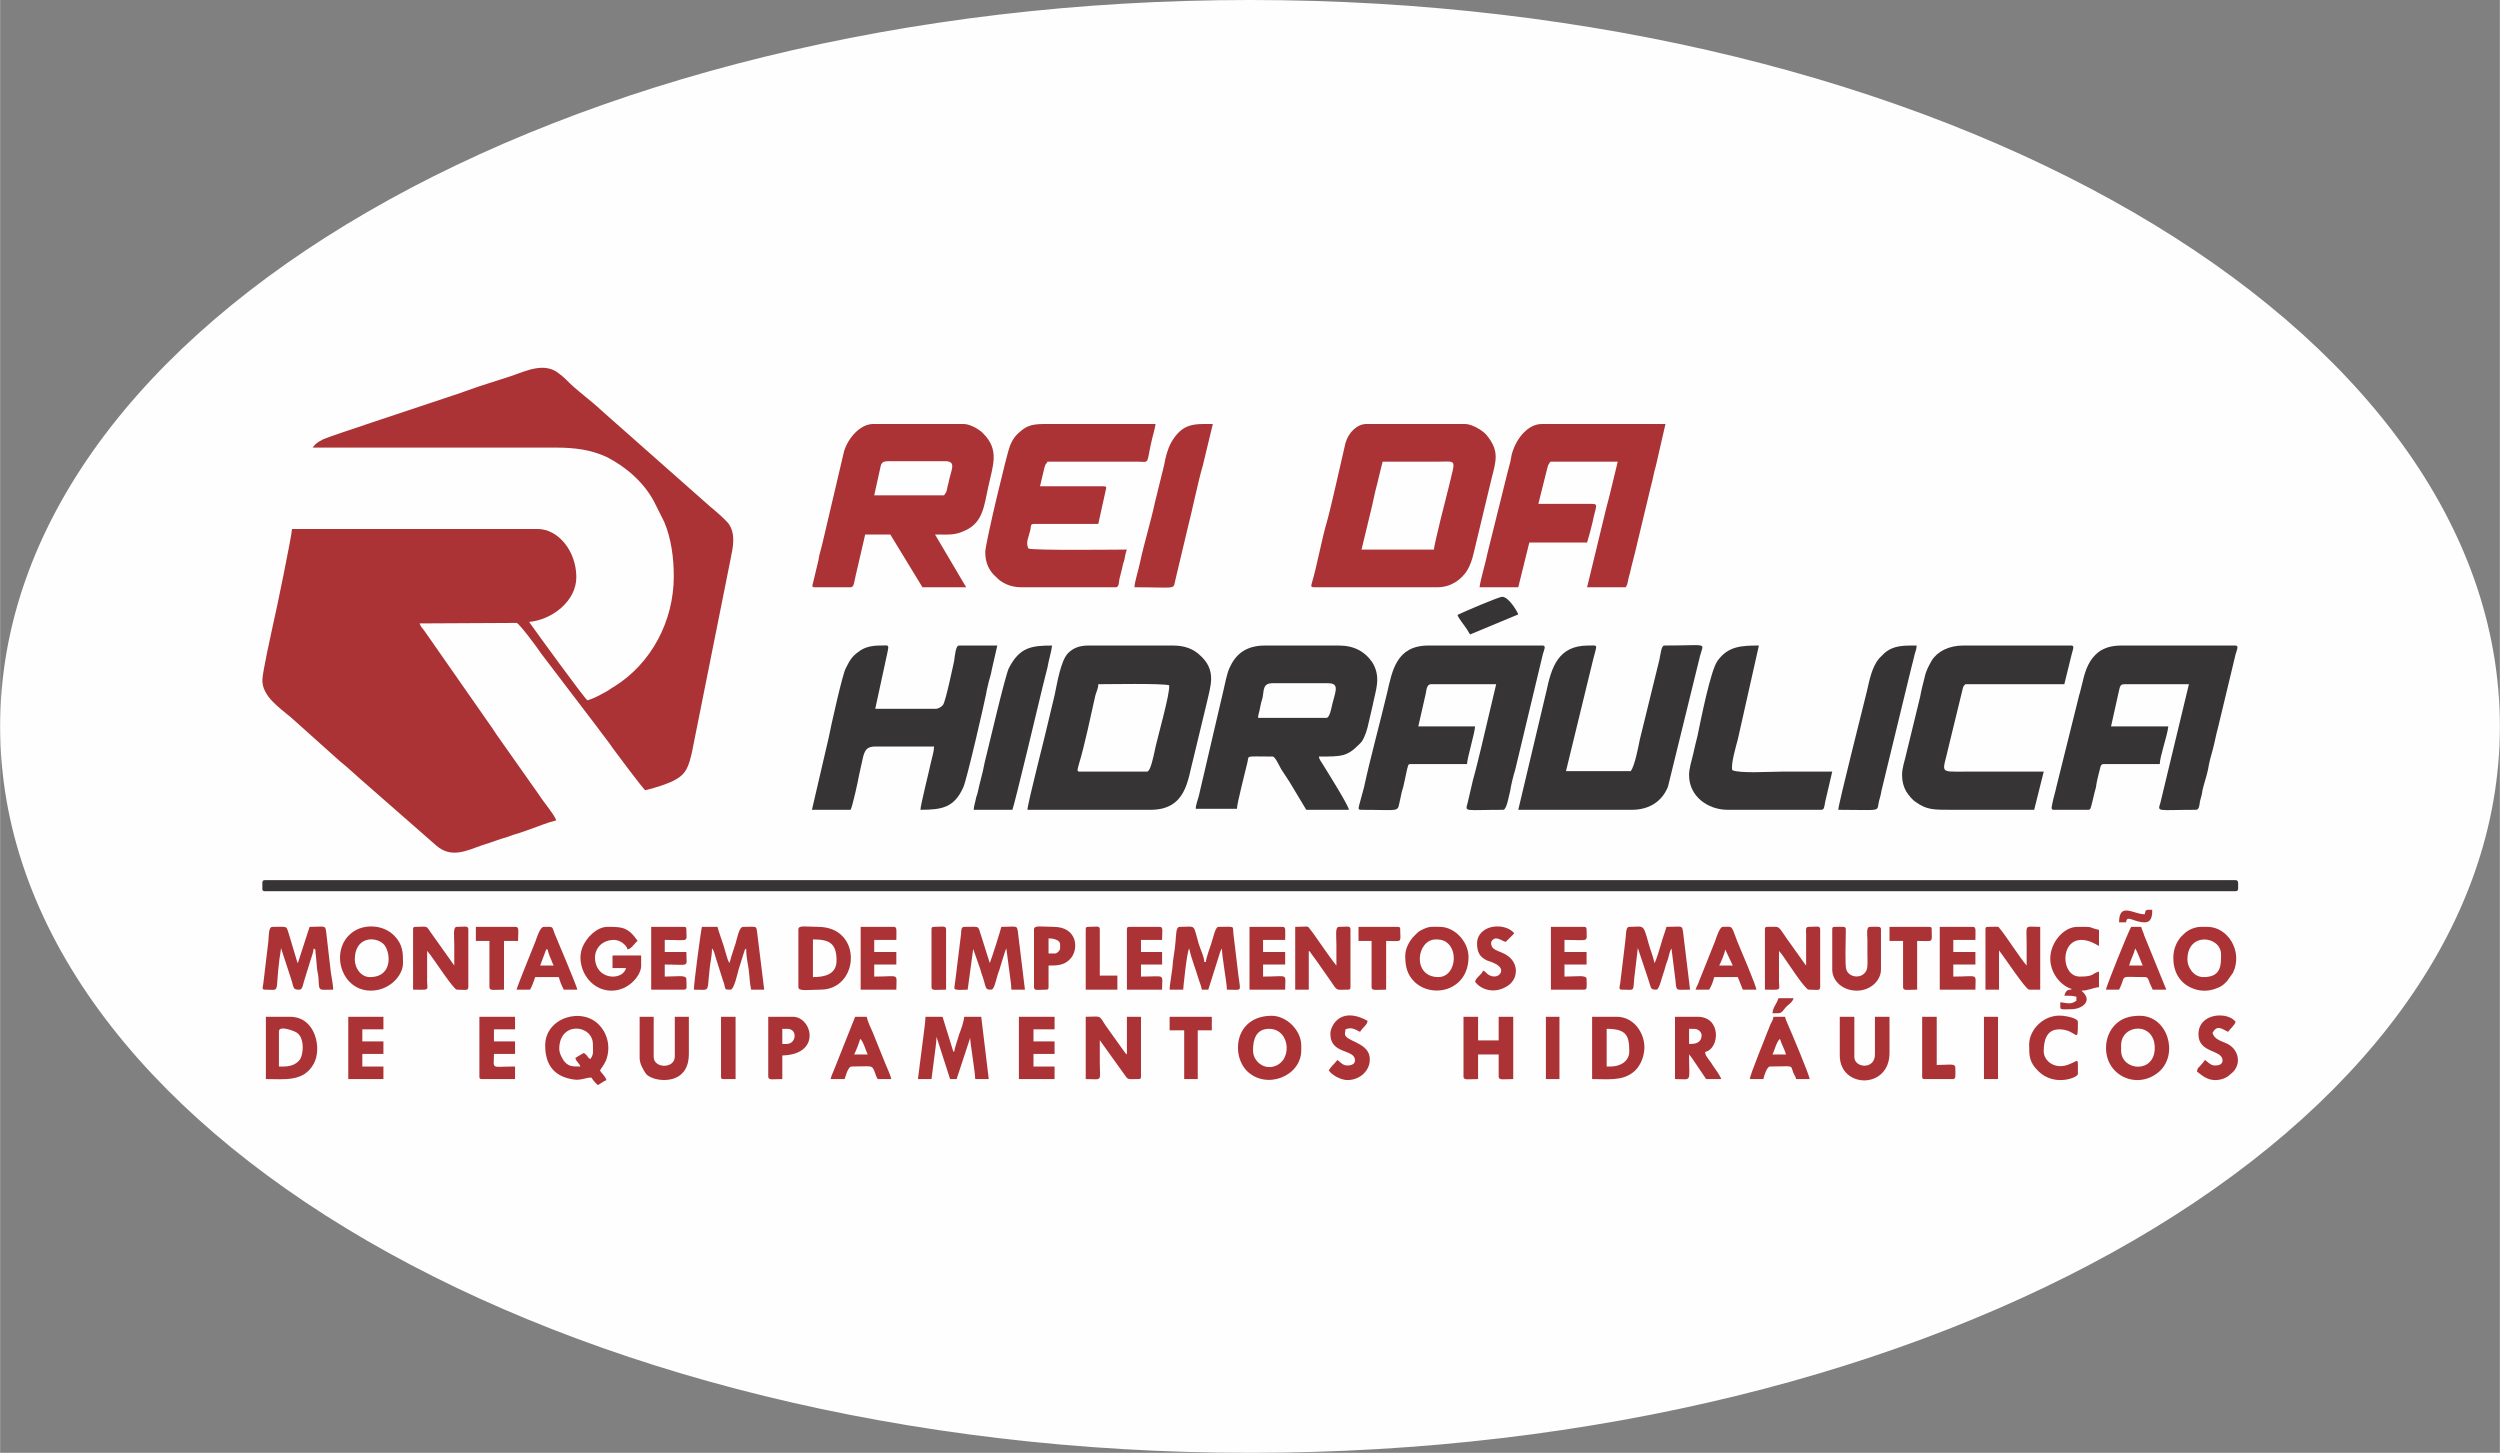 <?xml version="1.0" encoding="UTF-8"?>
<!DOCTYPE svg PUBLIC "-//W3C//DTD SVG 1.1//EN" "http://www.w3.org/Graphics/SVG/1.1/DTD/svg11.dtd">
<!-- Creator: CorelDRAW X7 -->
<svg xmlns="http://www.w3.org/2000/svg" xml:space="preserve" width="49.765mm" height="28.92mm" version="1.1" style="shape-rendering:geometricPrecision; text-rendering:geometricPrecision; image-rendering:optimizeQuality; fill-rule:evenodd; clip-rule:evenodd"
viewBox="0 0 4976 2892"
 xmlns:xlink="http://www.w3.org/1999/xlink">
 <rect x="0" y="0" width="4976" height="2892" fill="#808080" stroke="none"/>
 <defs>
  <style type="text/css">
   <![CDATA[
    .str0 {stroke:#FEFEFE;stroke-width:20}
    .fil3 {fill:none}
    .fil0 {fill:#FEFEFE}
    .fil2 {fill:#373435}
    .fil1 {fill:#AC3335}
   ]]>
  </style>
   <clipPath id="id0">
    <path d="M2488 10c1369,0 2478,643 2478,1436 0,793 -1109,1436 -2478,1436 -1368,0 -2478,-643 -2478,-1436 0,-793 1110,-1436 2478,-1436z"/>
   </clipPath>
 </defs>
 <g id="Camada_x0020_1">
  <path class="fil0" d="M2488 10c1369,0 2478,643 2478,1436 0,793 -1109,1436 -2478,1436 -1368,0 -2478,-643 -2478,-1436 0,-793 1110,-1436 2478,-1436z"/>
  <g style="clip-path:url(#id0)">
   <g id="_2597580547008">
    <g>
     <path id="1" class="fil1" d="M622 891c162,0 323,0 485,0 36,0 69,4 101,19 39,20 74,51 94,89l20 40c14,33 19,72 19,108 0,90 -45,174 -119,220 -6,3 -10,7 -16,10 -11,6 -25,14 -37,17 -6,-4 -102,-136 -116,-156 45,-4 94,-41 94,-89 0,-52 -36,-96 -77,-96l-489 0c0,11 -32,167 -37,187 -4,19 -22,99 -22,114 0,32 33,54 58,75l96 86c19,15 36,32 55,48l137 120c30,26 59,11 93,-1 17,-5 31,-11 49,-16 6,-2 6,-2 11,-4 6,-2 7,-2 13,-4l23 -8c16,-6 34,-13 50,-17 -4,-12 -25,-36 -33,-49l-86 -122c-6,-9 -11,-17 -17,-25l-127 -182c-4,-5 -7,-8 -9,-14l193 -1c5,0 44,53 49,61l112 147c10,14 21,27 31,42 9,12 58,78 64,83 15,-3 50,-14 62,-22 20,-11 25,-27 31,-53l77 -385c5,-24 11,-51 -5,-72 -8,-9 -25,-24 -35,-32l-216 -191c-23,-22 -50,-40 -72,-63 -5,-5 -8,-7 -13,-11 -29,-24 -65,-6 -97,5 -27,9 -58,18 -85,28 -5,2 -9,3 -14,5l-72 24c-26,9 -179,59 -201,68 -6,3 -12,6 -17,11l-5 6z"/>
     <path class="fil2" d="M522 1770c0,3 2,4 5,4l3923 0c3,0 4,-1 5,-4l0 -12c0,-4 -2,-6 -5,-6l-3923 0c-4,0 -5,2 -5,6l0 12z"/>
     <path class="fil2" d="M2283 1536l-134 0c-7,0 -4,-5 -1,-17 10,-32 24,-98 32,-134 2,-8 6,-14 6,-23 25,0 123,-2 141,2 3,14 -25,110 -29,132 -2,9 -8,40 -15,40zm-238 76l245 0c72,0 74,-61 85,-101l27 -112c7,-33 21,-65 -15,-96 -12,-11 -29,-18 -52,-18l-169 0c-19,0 -31,6 -40,15 -15,15 -22,61 -27,84l-11 46c-6,28 -43,170 -43,182z"/>
     <path class="fil1" d="M2854 1094l-144 0 21 -87c3,-13 6,-29 10,-43l8 -33c1,-5 2,-7 3,-12l109 0c40,0 36,-7 23,49 -5,19 -29,114 -30,126zm-239 75l246 0c28,0 48,-16 59,-33 6,-10 10,-21 13,-34l36 -150c9,-35 16,-55 -11,-87 -7,-8 -28,-21 -42,-21l-196 0c-19,0 -36,17 -42,38 -10,42 -27,121 -37,157 -10,33 -19,85 -30,122 -1,4 -3,8 4,8z"/>
     <path class="fil2" d="M2640 1429l-136 0c0,-7 3,-12 4,-20 1,-6 3,-14 5,-20 3,-15 0,-29 20,-29l110 0c23,0 16,14 9,41 -2,8 -5,28 -12,28zm-260 181l82 0c0,-11 17,-75 21,-93 3,-14 -5,-11 50,-11 5,0 12,16 17,25 6,9 11,17 17,26l33 55 85 0c-1,-9 -45,-79 -53,-92 -3,-5 -6,-8 -7,-14 46,0 56,0 80,-24 6,-6 6,-6 10,-14 3,-7 5,-12 7,-20l10 -43c6,-31 17,-55 1,-84 -15,-24 -38,-36 -68,-36l-147 0c-39,0 -59,18 -71,45 -5,11 -9,32 -12,45 -4,16 -7,31 -11,47l-38 163c-2,8 -6,17 -6,25z"/>
     <path class="fil1" d="M1879 986l-139 0 13 -59c2,-7 6,-9 16,-9l112 0c22,0 13,16 10,30 -2,6 -3,14 -5,20 -2,11 -2,11 -7,18zm-258 183l72 0c7,0 7,-11 10,-23l19 -82 50 0 64 105 87 0 -62 -105c28,0 39,2 60,-8 36,-16 38,-51 46,-87 9,-42 23,-73 -10,-106 -1,-1 -3,-3 -4,-4 -9,-7 -24,-15 -35,-15l-180 0c-26,0 -50,28 -58,54l-43 183c-2,9 -4,15 -6,23 -1,3 -1,6 -2,11l-11 46c-1,4 -3,8 3,8z"/>
     <path class="fil2" d="M2709 1612c84,0 71,6 78,-21 2,-9 3,-16 6,-24l8 -37c2,-5 1,-9 6,-9l113 0c0,-11 16,-64 16,-75l-113 0 15 -66c1,-6 2,-18 10,-18l130 0 -30 127c-5,20 -10,42 -16,63l-11 47c-5,18 -6,13 71,13 7,0 11,-27 14,-38 2,-13 6,-29 10,-42l55 -230c2,-7 7,-17 0,-17l-228 0c-64,0 -72,51 -82,94 -14,59 -34,132 -46,188l-10 37c-1,5 -2,8 4,8z"/>
     <path class="fil2" d="M4088 1612l68 0c6,0 5,-4 7,-9 1,-5 2,-7 3,-12 2,-10 4,-16 6,-24 1,-9 3,-16 5,-25 4,-13 3,-21 10,-21l112 0c0,-15 15,-56 17,-75l-114 0 16 -72c3,-13 4,-12 19,-12 40,0 80,0 120,0l-57 237c-6,18 -5,13 71,13 7,0 7,-11 8,-17 2,-8 4,-13 5,-22 3,-13 8,-27 11,-41 2,-13 6,-28 10,-42 4,-15 6,-28 10,-42l35 -146c2,-7 7,-17 0,-17l-228 0c-20,0 -34,5 -45,13 -18,14 -26,35 -31,57 -2,9 -4,15 -6,24 -1,3 -2,6 -3,11l-44 177c-2,10 -4,15 -6,24 -3,15 -6,21 1,21z"/>
     <path class="fil1" d="M2945 1169l77 0 22 -89 115 0c4,-13 8,-28 11,-41 6,-31 13,-36 -2,-36 -35,0 -71,0 -106,0l16 -64c3,-11 2,-12 8,-20l134 0c-5,21 -10,42 -15,62 -3,11 -5,21 -8,31l-38 157 77 0c4,-6 4,-12 6,-20 2,-6 3,-11 5,-20 3,-13 7,-26 10,-40l29 -121c4,-14 6,-28 10,-41l19 -83 -246 0c-28,0 -50,29 -58,54 -3,8 -3,14 -5,22 -2,8 -4,15 -6,23l-39 157c-3,17 -15,56 -16,69z"/>
     <path class="fil1" d="M1961 1099c0,22 8,38 22,50 10,11 28,20 49,20l189 0c6,0 6,-9 7,-16 2,-8 3,-12 5,-20 1,-6 3,-13 5,-19 1,-6 3,-16 5,-20 -31,0 -179,2 -196,-2 -6,-12 0,-21 4,-38 1,-6 0,-11 6,-11l129 0 15 -68c1,-5 2,-6 -3,-7l-128 0 9 -38c3,-9 2,-4 6,-11l180 0c25,1 16,5 28,-45 2,-8 6,-22 7,-30l-221 0c-31,0 -39,6 -55,21 -6,6 -11,15 -14,23 -5,11 -49,194 -49,211z"/>
     <path class="fil2" d="M1616 1612l77 0c4,-8 15,-58 17,-70l8 -36c4,-14 8,-20 25,-20l116 0c0,10 -4,22 -6,31 -3,15 -21,86 -21,95 44,0 67,-5 85,-44 7,-14 43,-172 46,-188 1,-8 3,-13 5,-23 2,-7 5,-17 6,-24l11 -48 -76 0c-7,0 -8,18 -10,31 -2,9 -17,81 -22,87 -3,4 -9,8 -15,8l-120 0 21 -97c7,-34 9,-29 -11,-29 -19,0 -33,4 -44,13 -13,9 -18,19 -25,33 -6,11 -29,113 -34,139l-33 142z"/>
     <path class="fil2" d="M3022 1612l226 0c34,0 60,-16 72,-46l64 -261c7,-27 18,-20 -71,-20 -6,0 -7,13 -10,28l-39 159c-3,15 -10,52 -18,63l-129 0 54 -222c8,-32 11,-28 -10,-28 -60,0 -73,44 -83,91l-56 236z"/>
     <path class="fil2" d="M3786 1543c0,13 3,23 8,32 5,8 12,17 20,22 21,15 35,15 69,15 56,0 111,0 166,0l19 -76 -155 0c-56,0 -46,4 -34,-51l28 -115c2,-6 1,-3 5,-8l197 0 15 -61c2,-8 6,-16 -1,-16l-215 0c-29,0 -52,12 -63,30 -6,11 -11,19 -14,33 -3,12 -7,27 -9,39l-28 115c-3,14 -8,26 -8,41z"/>
     <path class="fil2" d="M3362 1543c0,42 37,69 77,69l186 0c6,0 6,-5 8,-16l14 -60c-34,0 -67,0 -101,0 -23,0 -84,4 -98,-3 -3,-12 7,-46 11,-61l42 -187c-34,0 -61,1 -82,30 -14,18 -34,120 -40,149 -3,12 -6,24 -9,38 -3,13 -8,27 -8,41z"/>
     <path class="fil2" d="M1938 1612l77 0c4,-9 56,-227 60,-244l10 -40c2,-13 8,-32 9,-43 -42,0 -65,4 -86,45 -7,13 -43,168 -48,187 -2,8 -3,16 -5,23l-6 24c-2,9 -3,15 -6,23 -1,7 -5,18 -5,25z"/>
     <path class="fil2" d="M3659 1612c89,0 76,5 81,-17 2,-7 4,-14 5,-21l50 -206c4,-15 6,-26 10,-41 2,-7 3,-12 5,-20 1,-7 5,-13 5,-22 -25,0 -45,-1 -64,15l-11 11c-14,17 -19,43 -24,65 -7,29 -57,226 -57,236z"/>
     <path class="fil1" d="M2258 1169c89,0 76,6 82,-17l24 -101c9,-35 21,-94 30,-124l20 -83c-36,0 -60,-3 -83,37 -7,13 -11,28 -14,45l-18 73c-8,38 -22,83 -30,121 -2,11 -11,39 -11,49z"/>
     <path class="fil1" d="M527 1970c32,0 20,10 29,-61 1,-7 3,-17 3,-22l21 64c5,18 4,19 16,19 6,0 7,-11 9,-17l13 -42c2,-6 6,-17 6,-23 6,4 2,-1 5,19 1,9 1,14 2,23 1,6 3,14 3,22 1,22 1,18 29,18 0,-10 -4,-28 -5,-37l-9 -78c-2,-14 -2,-10 -33,-10l-23 71c0,0 -1,0 -1,1l-17 -57c-6,-18 -1,-15 -33,-15 -8,0 -7,18 -8,28l-10 84c-1,8 -4,13 3,13z"/>
     <path class="fil1" d="M1926 1970l11 -81 14 40c2,8 5,15 7,22 5,18 4,19 15,19 7,0 10,-25 16,-39 3,-9 11,-38 14,-43l8 61c1,7 2,15 2,21l27 0 -14 -115c-2,-14 -2,-10 -33,-10 0,2 -20,66 -23,72l-18 -57c-6,-18 -1,-15 -33,-15 -6,0 -6,8 -6,13l-12 97c-1,11 -4,14 3,15 4,1 18,0 22,0z"/>
     <path class="fil1" d="M1827 2148l27 0 8 -62c1,-7 2,-17 2,-22l27 84 13 0 27 -82c0,10 10,69 10,82l27 0 -15 -124 -34 0c0,8 -7,28 -10,35 -2,8 -9,27 -10,35 -2,-2 1,2 -2,-2l-21 -68 -34 0c0,8 -2,22 -3,30l-12 94z"/>
     <path class="fil1" d="M2328 1970l27 0c0,-1 7,-75 12,-82 4,20 13,41 19,62 2,6 6,16 6,20l13 0 23 -73c0,-1 1,-3 2,-5l2 -4c0,-1 0,-1 0,-1 0,17 10,69 10,83 32,0 27,6 23,-28l-10 -83c-2,-17 5,-14 -30,-14 -6,0 -10,21 -14,33 -3,9 -10,28 -11,37l-3 0c0,-10 -8,-26 -11,-36 -12,-41 -4,-34 -38,-34 -8,0 -7,19 -8,27 -1,11 -2,21 -4,32 -2,12 -2,24 -4,33 -1,11 -4,23 -4,33z"/>
     <path class="fil1" d="M3228 1970c31,0 20,7 27,-40l5 -43 21 63c6,17 3,20 16,20 6,0 11,-26 16,-39 2,-8 4,-14 7,-22 2,-6 3,-15 7,-21l8 64c2,22 0,18 29,18l-14 -115c-2,-14 -2,-10 -33,-10 -3,11 -8,23 -11,35 -2,6 -9,32 -13,37 -2,-12 -8,-26 -11,-37 -12,-43 -9,-35 -39,-35 -8,0 -6,17 -8,29l-10 83c-1,7 -4,13 3,13z"/>
     <path class="fil1" d="M1381 1970c33,0 26,7 31,-38 1,-14 5,-28 5,-44 4,4 5,10 8,20l14 44c1,4 2,4 3,10 2,8 1,8 12,8 7,0 14,-33 16,-40l10 -32c3,-6 0,-6 5,-10 0,15 3,29 5,41 2,15 2,28 5,41l26 0 -14 -113c-2,-15 0,-12 -28,-12 -8,0 -12,23 -15,33 -4,13 -9,26 -12,39 -1,-2 0,0 -2,-3 -1,-3 -1,-2 -2,-5l-8 -27c-4,-13 -9,-25 -12,-37l-31 0c-2,7 -16,111 -16,125z"/>
     <path class="fil1" d="M3513 1850l0 120c32,0 29,3 28,-15l0 -62c3,3 5,6 8,10 8,11 44,67 51,67 16,0 23,3 23,-5l0 -115c0,-8 -7,-5 -23,-5 -7,0 -5,7 -5,15l0 62c0,-1 -1,-1 -1,-1l-27 -38c-32,-43 -19,-38 -49,-38 -4,0 -5,1 -5,5z"/>
     <path class="fil1" d="M822 1850l0 120c32,0 29,3 28,-15l0 -62c2,2 3,3 4,5 2,2 2,2 4,5 7,9 45,67 51,67 16,0 23,3 23,-5l0 -115c0,-8 -7,-5 -23,-5 -8,0 -5,19 -5,35 0,14 0,28 0,42l-49 -69c-7,-11 -6,-8 -28,-8 -4,0 -5,1 -5,5z"/>
     <path class="fil1" d="M1113 2088c0,-56 67,-49 67,-9 0,15 2,19 -5,29 -7,-3 -3,-5 -13,-12 -6,3 -12,7 -17,10 2,8 8,10 10,17 -15,0 -22,0 -30,-8 -5,-5 -12,-18 -12,-27zm-28 -7c0,41 20,63 58,68 12,2 23,-4 34,-4 4,6 7,10 13,15 7,-4 10,-7 17,-10 -2,-7 -9,-13 -13,-19 4,-7 7,-9 12,-20 9,-23 5,-50 -12,-69 -34,-39 -109,-17 -109,39z"/>
     <path class="fil1" d="M2161 2148c35,0 28,7 28,-35 0,-14 0,-28 0,-42 0,0 1,0 1,1l48 67c8,11 5,9 28,9 4,0 5,-1 5,-5l0 -119 -28 0 0 75c-3,-2 -5,-5 -7,-8l-35 -49c-15,-23 -8,-18 -40,-18l0 124z"/>
     <path class="fil1" d="M2578 1970l27 0 0 -77c4,2 2,1 4,4l11 15c5,7 9,13 14,20 5,7 10,14 14,20 15,22 10,18 35,18 4,0 5,-1 5,-5l0 -115c0,-8 -7,-5 -23,-5 -8,0 -5,19 -5,35 0,14 0,28 0,42 -15,-18 -43,-61 -53,-73 -5,-7 -3,-4 -29,-4l0 125z"/>
     <path class="fil1" d="M3952 1850l0 120 27 0 0 -78c10,12 53,78 60,78l22 0 0 -125c-33,0 -27,-7 -27,35 0,14 0,28 0,42 -14,-16 -41,-59 -53,-73 -5,-6 0,-4 -24,-4 -4,0 -5,1 -5,5z"/>
     <path class="fil1" d="M1217 1972c35,0 59,-31 59,-49l0 -21 -57 0 0 25 27 0c-6,23 -48,24 -59,-5 -10,-27 7,-51 35,-51 12,0 25,10 27,19 9,-2 13,-12 20,-17 -19,-28 -32,-28 -60,-28 -21,0 -42,21 -50,41 -14,35 12,86 58,86z"/>
     <path class="fil1" d="M706 1910c0,-45 40,-47 57,-31 14,13 21,66 -27,66 -17,0 -30,-17 -30,-35zm32 62c36,0 64,-29 64,-55 0,-20 0,-37 -18,-55 -19,-19 -51,-23 -75,-11 -56,30 -35,121 29,121z"/>
     <path class="fil1" d="M2863 1945c-53,0 -44,-75 -5,-75 12,0 19,3 25,9 20,20 11,66 -20,66zm-66 -42c0,21 4,37 18,51 36,35 108,18 108,-49 0,-30 -27,-60 -57,-60 -16,0 -20,-2 -36,6 -7,3 -10,7 -15,12 -9,9 -18,24 -18,40z"/>
     <path class="fil1" d="M2494 2091c0,-22 6,-43 32,-43 44,0 48,70 4,76 -19,2 -36,-14 -36,-33zm-30 -5c0,19 8,36 18,46 39,38 108,10 108,-41l0 -10c0,-30 -29,-59 -59,-59 -41,0 -67,26 -67,64z"/>
     <path class="fil1" d="M4222 2091l0 -10c0,-43 67,-48 67,5 0,52 -67,46 -67,5zm-30 -5c0,57 64,84 106,47 39,-35 17,-111 -39,-111 -20,0 -37,5 -50,19 -11,12 -17,28 -17,45z"/>
     <path class="fil1" d="M4354 1910c0,-56 67,-47 67,-10 0,22 0,45 -35,45 -20,0 -32,-20 -32,-35zm-28 -3c0,28 13,49 35,59 17,8 35,8 52,1 10,-4 12,-6 20,-14l12 -17c20,-43 -11,-91 -51,-91 -16,0 -21,-1 -36,6 -7,4 -11,8 -16,13 -9,10 -16,24 -16,43z"/>
     <path class="fil1" d="M1618 1945l0 -75c32,0 47,7 47,42 0,28 -24,33 -47,33zm-29 -95l0 115c0,9 19,5 44,5 78,0 85,-125 -5,-125 -23,0 -39,-4 -39,5z"/>
     <path class="fil1" d="M3206 2123l-8 0 0 -75c39,0 45,13 45,45 0,19 -17,30 -37,30zm-37 25c31,0 59,4 81,-13 0,0 20,-13 23,-46 2,-31 -20,-65 -55,-65l-49 0 0 124z"/>
     <path class="fil1" d="M2913 2143c0,8 9,5 29,5l0 -49 41 0 0 44c0,8 10,5 29,5l0 -124 -29 0 0 47 -41 0 0 -47 -29 0 0 119z"/>
     <path class="fil1" d="M565 2123l-10 0 0 -70c0,-13 33,0 36,3 13,9 13,32 9,46 -4,14 -19,21 -35,21zm-36 25c37,0 75,6 95,-30 17,-29 5,-94 -47,-94l-48 0 0 124z"/>
     <path class="fil1" d="M3367 2078l-5 0 0 -30 10 0c8,0 15,6 15,13 0,11 -8,17 -20,17zm-33 70c35,0 28,9 28,-49 4,4 6,8 9,12l25 37 30 0c-2,-7 -12,-20 -16,-26 -3,-5 -5,-8 -9,-13 -3,-5 -7,-8 -7,-15 29,-6 33,-70 -15,-70l-45 0 0 124z"/>
     <path class="fil1" d="M4081 1908c0,29 21,55 44,61 -1,0 -1,0 -2,0 -1,3 -10,-3 -14,13 11,0 15,0 24,2l0 8c-11,8 -17,5 -32,3 0,17 -3,14 22,14 20,0 45,-16 20,-37 13,0 24,-6 35,-7l0 -31c-15,4 -9,10 -38,10 -38,0 -40,-73 3,-73 14,0 26,7 35,12l0 -32c-26,-6 -6,-6 -43,-6 -28,0 -54,32 -54,63z"/>
     <path class="fil1" d="M1273 2106c0,12 8,25 13,32 13,14 56,19 74,-4 2,-2 2,-3 3,-4 6,-10 8,-20 8,-32l0 -74 -28 0 0 79c0,25 -42,24 -42,1l0 -80 -28 0 0 82z"/>
     <path class="fil1" d="M3662 2101c0,66 99,68 99,-5l0 -72 -29 0 0 75c0,31 -41,27 -41,5l0 -80 -29 0 0 77z"/>
     <path class="fil1" d="M3647 1850l0 80c0,23 21,42 49,42 27,0 48,-20 48,-42l0 -80c0,-7 -6,-5 -22,-5 -8,0 -5,17 -5,25 0,10 0,20 0,30 0,9 1,22 -1,29 -6,20 -35,19 -41,1 -3,-8 -1,-60 -1,-74 0,-13 2,-11 -22,-11 -4,0 -5,1 -5,5z"/>
     <path class="fil1" d="M3434 1890l15 32 -27 0c3,-5 12,-27 12,-32zm-59 80l27 0c4,-6 8,-16 10,-25l47 0 10 25 27 0c0,-7 -33,-84 -38,-96 -13,-34 -8,-29 -29,-29 -6,0 -13,22 -15,28l-32 80c-2,7 -5,10 -7,17z"/>
     <path class="fil1" d="M1087 1890l3 0c1,7 3,10 5,16 3,6 4,11 7,16l-27 0 12 -32zm-59 80l27 0c3,-5 8,-18 10,-25l47 0c1,4 3,8 4,12 2,5 4,9 6,13l27 0c-1,-7 -37,-92 -45,-111 -6,-16 -2,-14 -22,-14 -7,0 -14,22 -16,28 -7,18 -35,86 -38,97z"/>
     <path class="fil1" d="M1712 2068c6,4 11,23 15,31l-27 0c3,-5 11,-26 12,-31zm-59 80l28 0c1,-1 6,-25 14,-25 41,0 40,-4 46,11 2,5 3,10 6,14l27 0c-1,-6 -9,-24 -12,-31l-25 -62c-4,-9 -10,-21 -12,-31l-23 0 -43 108c-3,7 -4,9 -6,16z"/>
     <path class="fil1" d="M3543 2068c3,11 9,20 12,31l-27 0c4,-7 8,-26 15,-31zm-60 80l27 0c1,-6 7,-25 13,-25 47,0 41,-4 46,11 2,6 5,8 6,14l27 0c0,-7 -38,-97 -43,-108 -2,-5 -5,-11 -6,-16l-23 0c-1,7 -3,9 -6,15 -2,6 -4,10 -6,15 -5,14 -35,86 -35,94z"/>
     <path class="fil1" d="M4250 1888c4,5 11,25 15,34l-27 0c3,-12 9,-21 12,-34zm-58 82l26 0c16,-31 -4,-25 52,-25 6,0 7,7 9,12 2,4 4,9 6,13l27 0 -44 -108c-1,-5 -5,-12 -6,-17l-20 0c-5,8 -50,119 -50,125z"/>
     <path class="fil1" d="M2243 1850l0 120 70 0c0,-33 8,-26 -42,-26l0 -24 42 0 0 -25 -42 0 0 -24 42 0c0,-18 3,-26 -5,-26l-60 0c-4,0 -5,1 -5,5z"/>
     <path class="fil1" d="M1296 1970l65 0c8,0 5,-6 5,-21 0,-9 -19,-5 -43,-5l0 -24c52,0 43,7 43,-25l-43 0 0 -24c51,0 43,6 43,-21 0,-4 -1,-5 -5,-5l-65 0 0 125z"/>
     <path class="fil1" d="M3087 1970l66 0c7,0 5,-6 5,-21 0,-9 -19,-5 -44,-5l0 -24 44 0 0 -25 -44 0 0 -24c51,0 44,6 44,-21 0,-4 -2,-5 -5,-5l-66 0 0 125z"/>
     <path class="fil1" d="M3861 1970l71 0c0,-34 8,-26 -44,-26l0 -24 44 0 0 -25 -44 0 0 -24 44 0c0,-18 2,-26 -5,-26l-66 0 0 125z"/>
     <path class="fil1" d="M1713 1970l71 0c0,-34 8,-26 -44,-26l0 -24 44 0 0 -25 -44 0 0 -24 44 0c0,-18 2,-26 -5,-26l-66 0 0 125z"/>
     <path class="fil1" d="M2487 1970l71 0c0,-34 8,-26 -44,-26l0 -24 44 0 0 -25 -44 0 0 -24 44 0c0,-18 2,-26 -5,-26l-66 0 0 125z"/>
     <polygon class="fil1" points="693,2148 763,2148 763,2123 721,2123 721,2098 763,2098 763,2073 721,2073 721,2049 763,2049 763,2024 693,2024 "/>
     <polygon class="fil1" points="2028,2148 2099,2148 2099,2123 2057,2123 2057,2098 2099,2098 2099,2073 2057,2073 2057,2049 2099,2049 2099,2024 2028,2024 "/>
     <path class="fil1" d="M954 2143c0,4 1,5 5,5l66 0 0 -25c-50,0 -42,7 -42,-25l42 0 0 -25 -42 0 0 -24 42 0 0 -25 -71 0 0 119z"/>
     <path class="fil1" d="M2100 1898l-13 0 0 -30c10,0 23,3 23,12l0 8c0,4 -6,10 -10,10zm-42 -48l0 115c0,8 8,5 24,5 4,0 5,-1 5,-5l0 -43c16,0 30,0 42,-12 19,-18 17,-65 -32,-65 -23,0 -39,-4 -39,5z"/>
     <path class="fil1" d="M4039 2079c0,23 0,35 18,53 32,32 79,13 79,6 0,-35 2,-27 -16,-20 -29,13 -52,-6 -52,-25 0,-21 5,-44 31,-44 36,0 37,34 37,-15 0,-7 -21,-11 -30,-12 -38,-4 -67,28 -67,57z"/>
     <path class="fil1" d="M1566 2078l-9 0 0 -30 10 0c21,0 18,30 -1,30zm-37 65c0,8 9,5 28,5l0 -47c79,-2 59,-77 21,-77l-49 0 0 119z"/>
     <path class="fil1" d="M4376 2059c0,38 48,30 48,52 0,8 -8,10 -15,10 -9,0 -14,-7 -20,-11 -2,3 -6,8 -9,11 -4,5 -6,4 -7,12 9,7 20,17 36,17 14,0 24,-5 31,-12 4,-3 7,-6 10,-11 10,-17 3,-39 -16,-49 -12,-6 -26,-8 -30,-22 9,-16 17,-9 31,-2 4,-6 13,-13 15,-20 -16,-21 -74,-18 -74,25z"/>
     <path class="fil1" d="M2648 2058c0,42 49,29 49,53 0,8 -9,10 -15,10 -10,0 -14,-7 -20,-11 -7,9 -15,15 -17,21 5,8 23,19 37,19 26,0 48,-21 44,-47 -5,-29 -49,-30 -49,-45 0,-5 1,-5 1,-9 12,-5 19,0 29,5 8,-12 14,-13 15,-22 -1,0 -41,-26 -65,3 -4,5 -9,14 -9,23z"/>
     <path class="fil1" d="M2940 1878c0,17 5,27 20,34 9,3 28,9 28,20 0,10 -14,17 -27,7 -5,-4 -3,-4 -9,-7 -3,9 -13,12 -16,22 10,15 39,27 67,7 19,-14 21,-45 -6,-61 -14,-8 -29,-8 -29,-23 0,-5 6,-9 9,-9 8,0 13,5 20,7l17 -17c-12,-16 -47,-20 -65,-2 -5,5 -9,12 -9,22z"/>
     <path class="fil1" d="M947 1873l27 0 0 92c0,8 10,5 29,5l0 -97 28 0c0,-19 3,-28 -5,-28l-79 0 0 28z"/>
     <path class="fil1" d="M3761 1873l27 0 0 92c0,8 9,5 28,5l0 -97c34,0 29,5 29,-23 0,-4 -1,-5 -5,-5l-79 0 0 28z"/>
     <path class="fil1" d="M2704 1873l26 0 0 92c0,8 10,5 29,5l0 -97c34,0 28,5 28,-23 0,-4 -1,-5 -5,-5l-78 0 0 28z"/>
     <polygon class="fil1" points="2328,2051 2357,2051 2357,2148 2384,2148 2384,2051 2412,2051 2412,2024 2328,2024 "/>
     <path class="fil2" d="M2901 1224c2,7 14,21 19,29 2,4 4,6 6,10l96 -40c-2,-6 -19,-35 -32,-35 -7,0 -79,31 -89,36z"/>
     <path class="fil1" d="M3826 2143c0,4 1,5 5,5l56 0c7,0 5,-7 5,-23 0,-9 -15,-5 -37,-5l0 -96 -29 0 0 119z"/>
     <path class="fil1" d="M2161 1850l0 120 63 0 0 -28 -35 0 0 -92c0,-8 -7,-5 -23,-5 -4,0 -5,1 -5,5z"/>
     <path class="fil1" d="M1854 1850l0 115c0,8 9,5 29,5l0 -120c0,-8 -8,-5 -24,-5 -4,0 -5,1 -5,5z"/>
     <polygon class="fil1" points="3949,2148 3977,2148 3977,2024 3949,2024 "/>
     <path class="fil1" d="M1435 2143c0,4 1,5 5,5l24 0 0 -124 -29 0 0 119z"/>
     <polygon class="fil1" points="3077,2148 3104,2148 3104,2024 3077,2024 "/>
     <path class="fil1" d="M4218 1836l14 0c1,-16 15,0 37,0 15,0 15,-16 15,-25 -13,0 -13,-1 -15,9 -22,0 -51,-25 -51,16z"/>
     <path class="fil1" d="M3528 2017c18,0 16,1 25,-10 5,-7 15,-11 17,-20l-30 0c-3,11 -11,17 -12,30z"/>
    </g>
   </g>
  </g>
  <path class="fil3 str0" d="M2488 10c1369,0 2478,643 2478,1436 0,793 -1109,1436 -2478,1436 -1368,0 -2478,-643 -2478,-1436 0,-793 1110,-1436 2478,-1436z"/>
 </g>
</svg>

